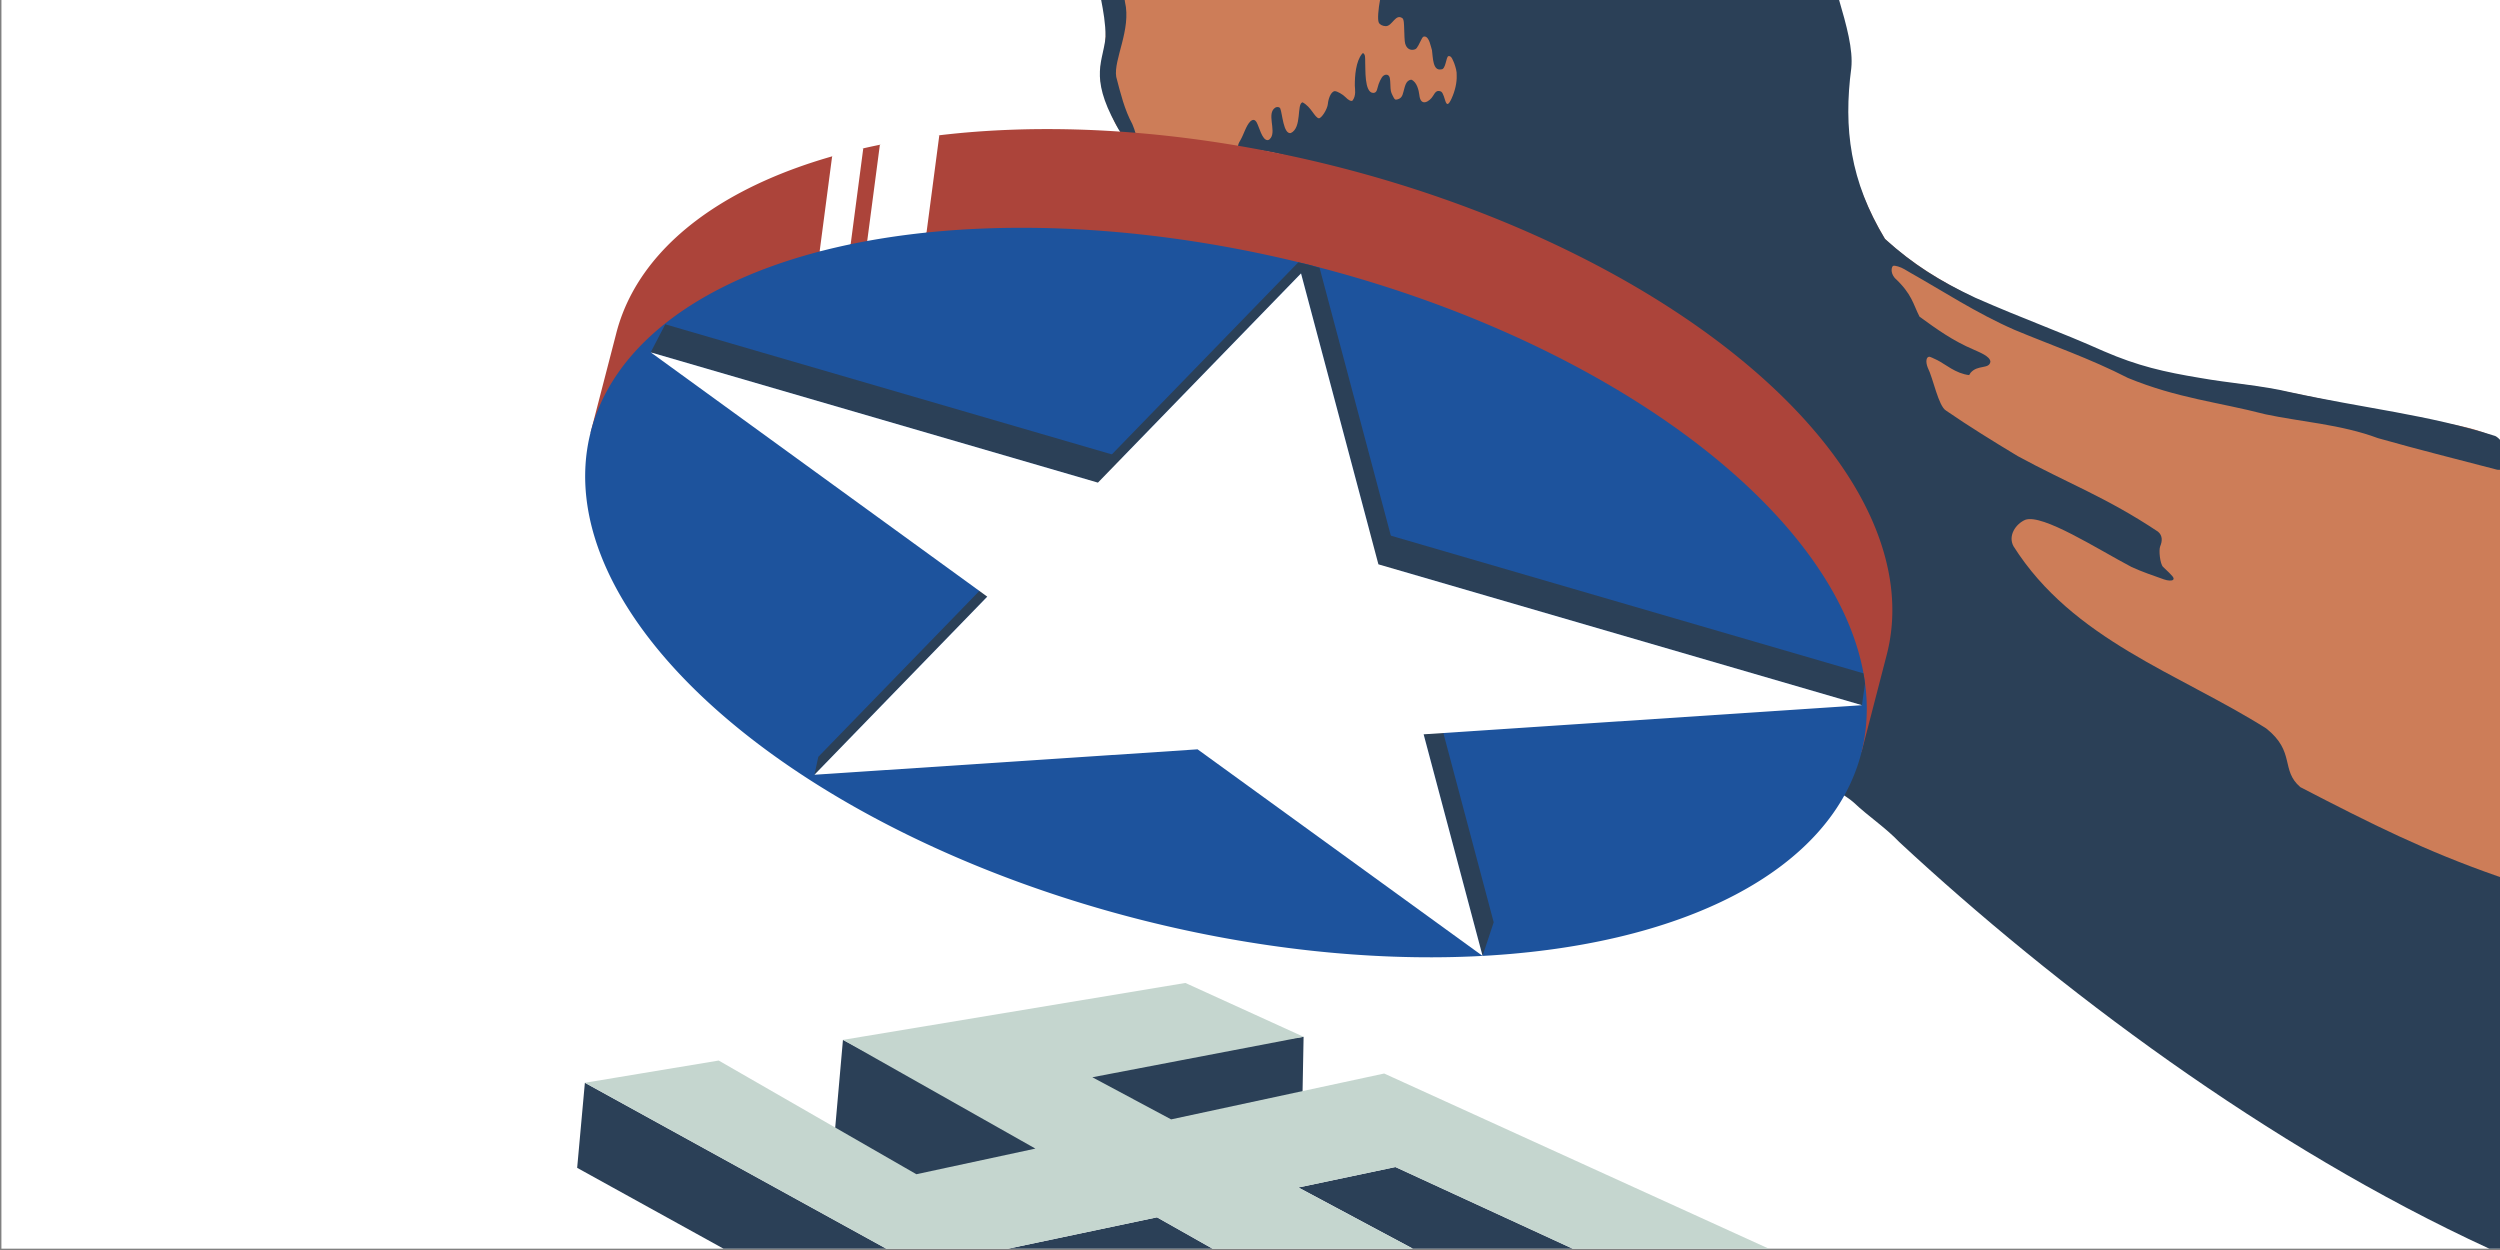 <?xml version="1.0" encoding="UTF-8" standalone="no"?>
<svg
   xmlns:dc="http://purl.org/dc/elements/1.1/"
   xmlns:cc="http://creativecommons.org/ns#"
   xmlns:rdf="http://www.w3.org/1999/02/22-rdf-syntax-ns#"
   xmlns:svg="http://www.w3.org/2000/svg"
   xmlns="http://www.w3.org/2000/svg"
   xmlns:sodipodi="http://sodipodi.sourceforge.net/DTD/sodipodi-0.dtd"
   xmlns:inkscape="http://www.inkscape.org/namespaces/inkscape"
   width="1000"
   height="500.002"
   version="1.1"
   id="svg35"
   sodipodi:docname="stamp_axis_crop.svg"
   inkscape:version="0.92.3 (2405546, 2018-03-11)">
  <rect width="100%" height="100%" fill="#808080" stroke="none"/>
  <sodipodi:namedview
     pagecolor="#ffffff"
     bordercolor="#666666"
     borderopacity="1"
     objecttolerance="10"
     gridtolerance="10"
     guidetolerance="10"
     inkscape:pageopacity="0"
     inkscape:pageshadow="2"
     inkscape:window-width="1920"
     inkscape:window-height="1012"
     id="namedview37"
     showgrid="false"
     fit-margin-top="0"
     fit-margin-left="0"
     fit-margin-right="0"
     fit-margin-bottom="0"
     inkscape:zoom="0.2558053"
     inkscape:cx="513.68006"
     inkscape:cy="250.00361"
     inkscape:window-x="0"
     inkscape:window-y="0"
     inkscape:window-maximized="1"
     inkscape:current-layer="svg35" />
  <defs
     id="defs5">
    <clipPath
       id="A">
      <path
         d="M -2211.478,3284.142 A 1486.881,767.212 14.115 0 1 -3840.563,3665.6 1486.881,767.212 14.115 0 1 -5095.462,2558.958 1486.881,767.212 14.115 0 1 -3466.377,2177.5 1486.881,767.212 14.115 0 1 -2211.478,3284.142 Z"
         id="path2"
         inkscape:connector-curvature="0"
         style="opacity:1;fill:#1d539d;fill-opacity:1;stroke:none;paint-order:markers fill stroke" />
    </clipPath>
  </defs>
  <g
     transform="matrix(1.019,0,0,1.019,4123.436,-3303.723)"
     id="g33">
    <path
       d="m -4045.986,3241.677 -0.01,490.598 981.205,0.01 0.01,-490.598 z"
       id="path7"
       inkscape:connector-curvature="0"
       style="fill:#ffffff" />
    <g
       transform="translate(-4046.861,2949.273)"
       id="g13">
      <path
         clip-path="none"
         d="m 433.45,292.404 0.117,0.814 0.488,3.29 c 0.358,1.625 0.482,7.09 0.244,10.78 -0.207,3.214 -0.64,5.873 -1.557,9.572 -0.204,0.825 -0.427,2.706 -0.496,4.182 -0.107,2.29 -0.05,2.985 0.39,4.73 0.283,1.125 0.7,2.46 0.926,2.97 0.415,0.93 1.636,4.692 1.63,5.018 -0.002,0.096 0.185,0.617 0.416,1.154 0.231,0.537 0.707,1.86 1.06,2.938 1.234,3.783 3.216,6.687 4.564,6.69 0.216,0 0.837,0.3 1.383,0.664 0.853,0.57 1.314,0.69 3.3,0.85 1.27,0.102 3.034,0.205 3.922,0.23 0.888,0.025 2.185,0.164 2.883,0.31 3.2,0.664 5.28,0.988 5.494,0.855 0.128,-0.08 0.84,0.02 1.58,0.217 1.452,0.39 3.882,0.74 6.996,1.012 1.078,0.094 2.272,0.288 2.652,0.43 0.38,0.142 1.833,0.357 3.23,0.48 1.397,0.123 3.213,0.386 4.037,0.6 0.824,0.214 2.352,0.417 3.395,0.475 1.043,0.058 2.288,0.27 2.768,0.47 0.546,0.228 1.607,0.37 2.838,0.383 1.632,0.015 2.143,-0.072 3,-0.518 0.775,-0.403 1.406,-0.535 2.53,-0.53 128.34,1.947 207.184,98.244 240.457,258.4 34.765,22.505 64.94,58.93 103.242,83.252 72.768,43.84 120.163,43.35 147.145,16.848 V 475.006 l -4.29,-11.342 c -10.533,-4.61 -22.53,-4.83 -33.55,-7.84 a 105.26,105.26 0 0 0 -3.199,-0.574 c -23.798,-3.818 -47.234,-10.897 -71.88,-12.58 -17.782,-2.088 -38.692,-8.493 -58,-17.87 -24.975,-9.19 -52.563,-20.92 -70.914,-38.168 -16.332,-27.1 -20.482,-58.84 -23.303,-94.227 z"
         id="path9"
         inkscape:connector-curvature="0"
         style="fill:#cd7d58" />
      <path
         clip-path="none"
         d="m 432.48,292.404 c 0.927,4.794 1.814,9.733 1.822,14.883 -0.785,9.39 -6.528,15.274 4.078,34.46 4.696,9.48 11.055,10.775 6.406,-0.205 -3.026,-5.546 -4.615,-12 -6.31,-18.52 -1.13,-6.752 6,-18.576 3.424,-29.455 -0.047,-0.394 -0.11,-0.77 -0.16,-1.16 z m 109.62,0 c -0.782,4.12 -1.092,8.137 -0.562,9.3 0.368,0.808 1.53,1.4 2.787,1.418 2.627,-0.073 3.83,-5.26 6.637,-3.004 0.397,0.643 0.473,1.297 0.586,5.107 0.112,3.777 0.195,4.517 0.615,5.445 0.593,1.3 1.715,1.935 3.033,1.688 1.112,-0.21 1.342,-0.495 2.818,-3.512 0.727,-1.486 0.9,-1.672 1.467,-1.672 1.896,0.036 2.46,3.994 2.94,5.38 0.408,3.02 0.302,8.22 3.64,7.518 1.797,0.1 1.85,-4.847 2.797,-5.193 1.293,-0.304 1.82,1.847 2.29,2.775 0.566,1.652 1.073,3.18 0.973,4.916 0.11,2.634 -0.64,5.98 -2.004,8.947 -1.21,2.633 -1.893,2.833 -2.52,0.742 -0.805,-2.68 -1.194,-3.4 -1.94,-3.598 -1.22,-0.325 -1.8,0.052 -2.877,1.908 -1.143,1.942 -4.83,4.565 -5.33,-0.512 -0.22,-1.726 -0.925,-4.99 -3.113,-5.926 -2.25,0.182 -2.538,2.785 -3.11,4.723 -0.432,1.877 -1.012,2.622 -2.33,3 -0.964,0.276 -1.133,0.135 -2.014,-1.678 -0.628,-1.292 -0.708,-1.7 -0.793,-4.12 -0.072,-2.025 -0.192,-2.832 -0.5,-3.287 -0.492,-0.75 -1.455,-0.8 -2.322,-0.12 -0.724,0.57 -1.828,2.887 -2.2,4.62 -0.323,1.507 -0.785,2.047 -1.75,2.047 -3.526,-0.113 -2.94,-9.704 -3.107,-11.564 -10e-4,-2.7 -0.062,-3.222 -0.418,-3.662 -0.392,-0.484 -0.442,-0.5 -0.81,-0.123 -2.452,2.95 -2.878,8.65 -2.852,12.496 0.05,1.38 0.586,3.942 -0.904,5.87 -0.484,0.402 -1.628,-0.154 -2.74,-1.328 -1.025,-1.082 -3.312,-2.38 -4.193,-2.38 -1.664,0.108 -2.622,3.4 -2.732,4.96 -0.197,2.216 -2.62,5.888 -3.607,5.69 -1.652,-0.388 -2.924,-4.435 -6.34,-6.268 -2.403,0.553 -0.108,9.988 -4.625,12.078 -2.922,0.55 -3.296,-7.765 -4.146,-9.713 -0.34,-0.553 -1.184,-0.684 -1.906,-0.297 -3.54,2.237 0.35,8.872 -1.787,11.893 -0.514,0.602 -0.556,0.796 -1.34,0.887 -2.092,-0.123 -3.184,-5.086 -4.2,-6.943 -0.71,-1.213 -1.508,-1.32 -2.557,-0.34 -1.58,1.584 -2.536,5.053 -3.742,7.146 -0.777,1.275 -1.7,2.973 -0.285,3.627 1.007,0.46 3.113,-0.195 4.604,0.146 12.836,1.234 23.332,5.652 35.562,8.248 25.293,6.342 51.383,17.162 76.4,28.176 23.04,7.647 51.277,31.067 75.037,43.06 0.507,0.48 1.856,1.695 2.998,2.695 22.708,19.998 41.32,39.725 53.447,67.6 L 723.07,604.486 c 0.394,0 3.92,2.432 4.932,3.4 5.704,5.422 12.44,9.798 17.82,15.475 61.4,57.015 144.646,119.607 231.645,159.65 h 4.604 c 0.014,-0.21 -0.01,-13.067 -0.043,-28.602 l -0.025,-35.404 -0.002,-26.988 0.08,-28.63 v -26.064 c -0.3,-0.177 -0.73,-0.348 -1.445,-0.557 -28.393,-9.93 -49.112,-20.308 -77.35,-34.936 -7.847,-6.697 -1.83,-13.857 -13.402,-23.047 -34.33,-21.633 -75.883,-34.68 -99.2,-71.52 -2.21,-4.102 0.802,-8.705 4.617,-10.365 6.782,-2.45 28.456,11.538 41.75,18.53 4.14,1.896 8.44,3.346 12.674,4.848 1.547,0.563 3.228,0.63 3.63,0.146 0.55,-0.662 0.08,-1.26 -3.943,-5.03 -1.208,-1.183 -1.768,-6.644 -1.14,-8.092 0.85,-2.025 0.995,-4.185 -0.84,-5.74 -20.343,-13.57 -35.64,-19.06 -55.125,-29.7 -9.565,-5.77 -19.103,-11.65 -28.1,-17.842 -3.02,-1.8 -5,-12.55 -7.184,-16.873 -0.905,-2.297 -0.604,-4.268 0.652,-4.268 0.238,0 1.648,0.61 3.135,1.354 3.13,1.57 7.23,5.274 12.463,5.855 l 0.582,-0.92 c 2.8,-3.247 7.26,-1.316 7.766,-4.297 -0.028,-2.21 -4.624,-3.86 -6.5,-4.752 -8.297,-3.525 -14.517,-8.03 -21.32,-12.965 -2.557,-4.964 -2.895,-8.822 -9.72,-15.184 -1.894,-2.234 -1.202,-4.54 -0.62,-4.764 0.644,-0.247 2.93,0.438 4.37,1.31 l 2.422,1.422 c 12.476,7.01 25.84,15.833 40.826,22.385 14.668,6.134 29.536,11.194 44.557,18.895 19.447,7.986 35.235,9.406 53.932,14.254 13.503,2.91 29.657,3.935 44.17,9.36 17.34,4.887 27.953,7.458 46.857,12.408 0.554,0.054 1.042,0.038 1.48,-0.027 v -11.22 c -0.71,-0.9 -1.49,-1.612 -2.27,-1.996 -26.048,-8.344 -51.91,-10.95 -80.432,-17.182 -11.328,-2.703 -23.916,-3.557 -35.463,-5.62 -13.95,-2.32 -24.34,-4.64 -37.885,-10.52 -17.585,-7.846 -30.594,-12.28 -50.398,-20.984 -14.14,-6.657 -24.167,-12.95 -35.393,-23.06 -13.68,-22.7 -16.33,-43.455 -13.225,-67.002 0.777,-7.31 -1.843,-16.742 -4.9,-27.223 z"
         id="path11"
         inkscape:connector-curvature="0"
         style="fill:#2b4057" />
    </g>
    <path
       d="m -3804.72,3373.252 27.027,33.936 -37.06,4.808 10.034,-38.744 m 488.87,164.196 -27.027,-33.936 37.06,-4.808 -10.034,38.744 m 10.033,-38.742 a 257.216,132.72 14.115 0 1 -281.816,65.989 257.216,132.72 14.115 0 1 -217.086,-191.439 257.216,132.72 14.115 0 1 281.816,-65.988 257.216,132.72 14.115 0 1 217.086,191.438 z"
       id="path15"
       inkscape:connector-curvature="0"
       style="fill:#ac443a" />
    <path
       d="m -3706.132,3336.718 4.97,-37.765 9.485,-7.58 13.845,3.854 -5.024,38.183 -11.645,6.544 -11.63,-3.236 m -1.55,-36.355 -6.184,-1.594 -6.042,4.73 -4.907,37.342 6.458,1.987 5.724,-4.84 4.95,-37.63"
       id="path17"
       inkscape:connector-curvature="0"
       style="fill:#ffffff" />
    <path
       d="m -3315.853,3537.448 a 257.216,132.72 14.115 0 1 -281.816,65.988 257.216,132.72 14.115 0 1 -217.086,-191.438 257.216,132.72 14.115 0 1 281.816,-65.988 257.216,132.72 14.115 0 1 217.086,191.438 z"
       id="path19"
       inkscape:connector-curvature="0"
       style="fill:#1d539d;paint-order:markers fill stroke" />
    <g
       id="g25"
       style="fill:#2b4057">
      <path
         d="m -2200.328,3106.627 -2725.2,-793.892 -33.234,63.816 2748.513,800.615 z"
         clip-path="url(#A)"
         transform="matrix(0.173,0,0,0.173,-2933.288,2969.323)"
         id="path21"
         inkscape:connector-curvature="0" />
      <path
         d="m -3536.914,3345.087 -188.428,194.137 -1.508,7.02 191.004,-196.796 71.265,267.91 4.37,-13.208 -68.358,-256.92 -4.37,-1.22 -3.976,-0.923 z"
         id="path23"
         inkscape:connector-curvature="0" />
    </g>
    <path
       d="m -3535.846,3349.45 30.377,114.197 189.828,55.295 -172.08,11.428 23.14,86.988 -111.876,-81.095 -150.395,9.982 67.844,-69.908 -132.1,-95.894 175.54,51.133 z"
       id="path27"
       inkscape:connector-curvature="0"
       style="fill:#ffffff" />
    <path
       d="m -3715.657,3650.316 -3.07,34.784 37.773,30.965 54.32,-18.683 z m 180.82,-1.206 -0.457,24.227 -53.454,11.85 -37.366,-23.7 z m -282.125,18.048 -3.03,33.395 57.453,31.732 h 63.887 z m 318.17,33.072 -38.082,8.03 44.945,24.023 h 62.725 z m -93.6,19.736 -58.414,12.318 h 80.22 z"
       id="path29"
       inkscape:connector-curvature="0"
       style="fill:#2b4057" />
    <path
       d="m -3581.252,3627.972 -134.404,22.344 75.54,42.682 -46.72,10.06 -77.598,-44.63 -52.53,8.732 118.31,65.127 h 47.857 l 58.414,-12.318 21.805,12.318 h 78.604 l -44.9,-24.023 38.082,-8.03 69.588,32.055 h 77 l -151,-68.766 -83.637,18.008 -30.914,-16.54 82.918,-15.877 z"
       id="path31"
       inkscape:connector-curvature="0"
       style="fill:#c5d6cf" />
  </g>
</svg>
